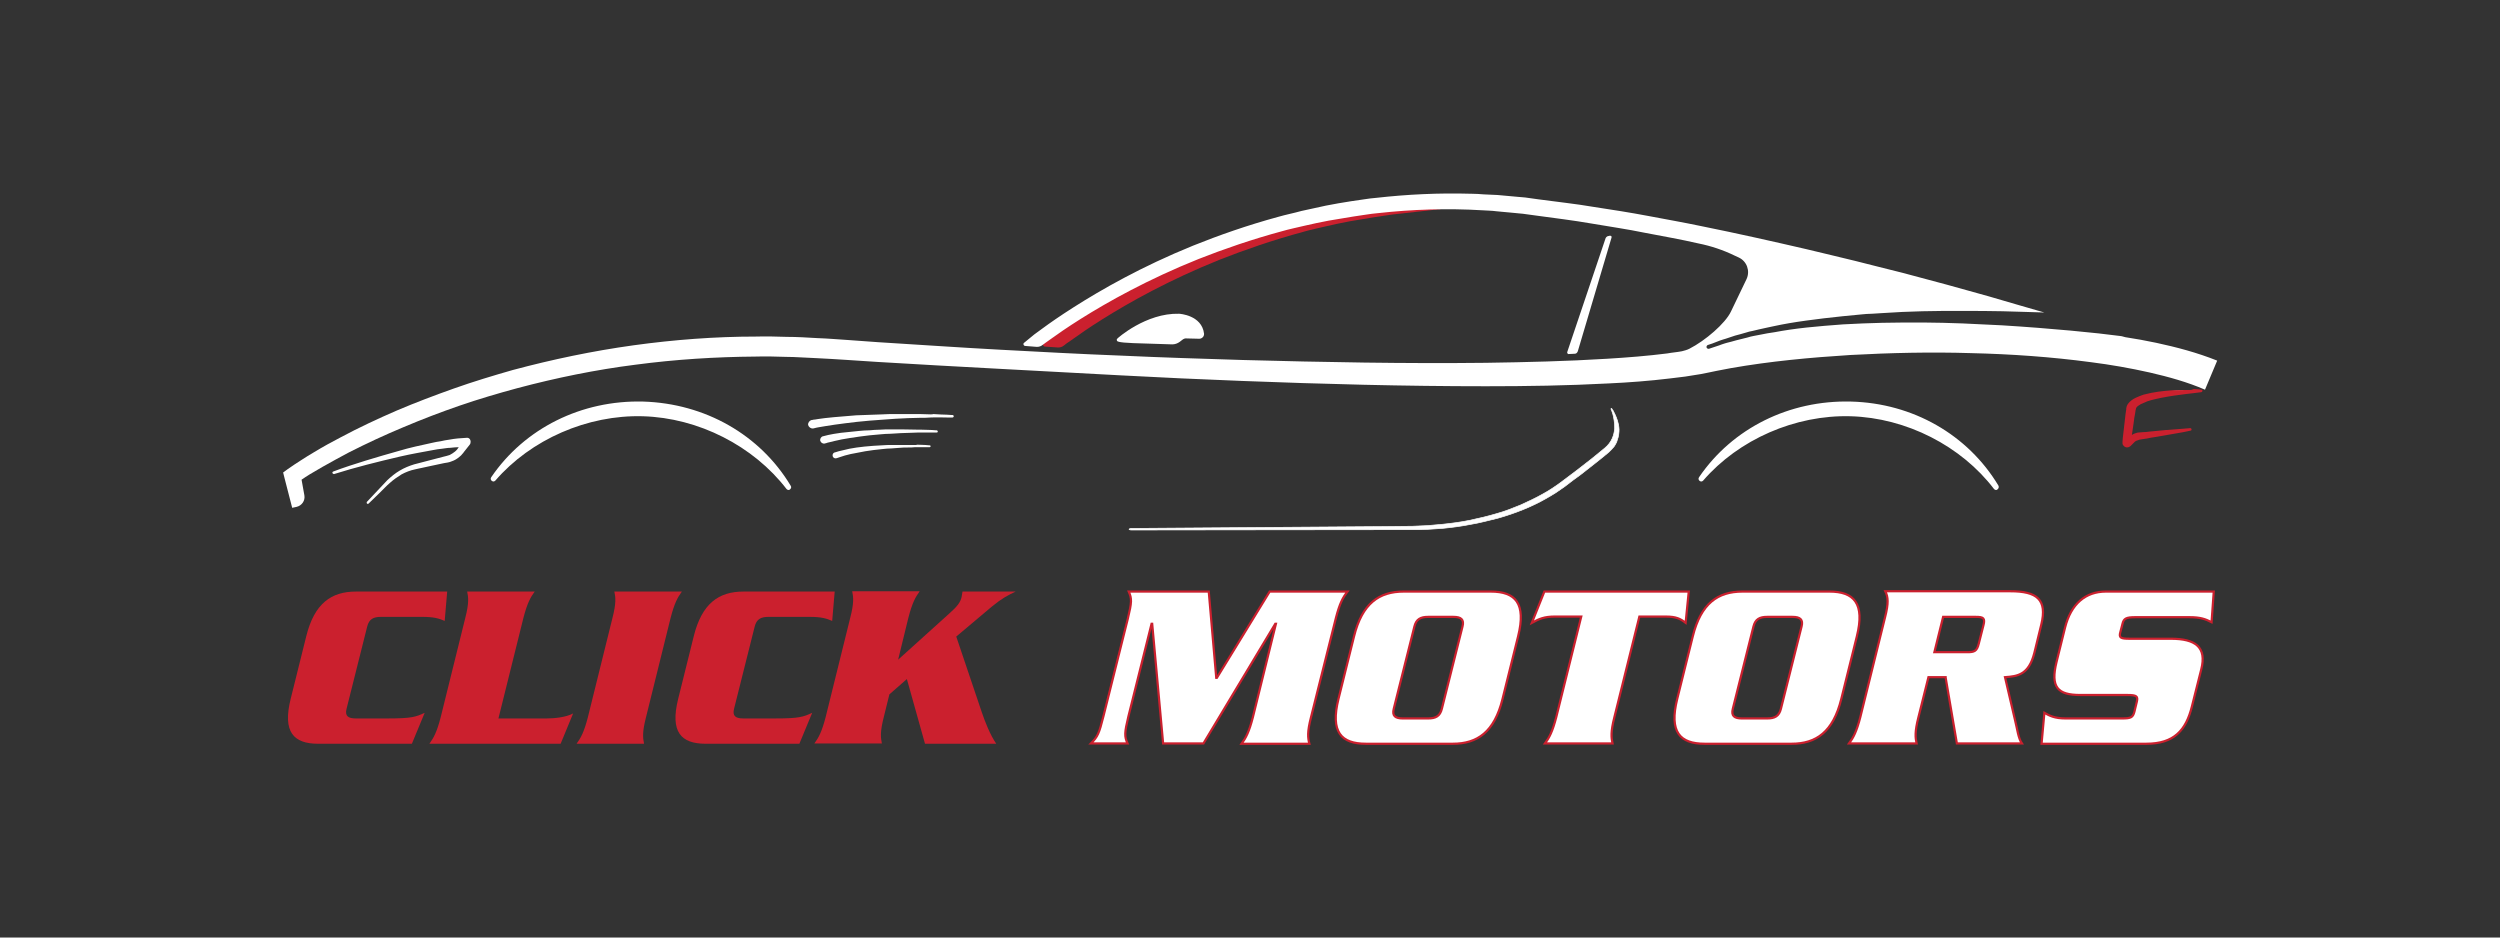 <?xml version="1.0" encoding="utf-8"?>
<!-- Generator: Adobe Illustrator 24.1.2, SVG Export Plug-In . SVG Version: 6.00 Build 0)  -->
<svg version="1.1" id="Layer_1" xmlns="http://www.w3.org/2000/svg" xmlns:xlink="http://www.w3.org/1999/xlink" x="0px" y="0px"
	 viewBox="0 0 800 300" style="enable-background:new 0 0 800 300;" xml:space="preserve">
<rect x="0" y="0" width="800" height="300" fill="#333333" stroke="none"/>
<style type="text/css">
	.st0{fill:#FFFFFF;}
	.st1{fill-rule:evenodd;clip-rule:evenodd;fill:#FFFFFF;}
	.st2{fill:none;stroke:#FFFFFF;stroke-width:0.216;stroke-miterlimit:22.926;}
	.st3{fill-rule:evenodd;clip-rule:evenodd;fill:#CB202E;}
	.st4{fill:#CB202E;}
	.st5{fill:none;stroke:#CB202E;stroke-width:0.709;stroke-miterlimit:22.926;}
</style>
<path class="st0" d="M149.3,140.1L149.3,140.1l-2.8,0.2c-0.9,0.1-1.8,0.2-2.8,0.4c-0.9,0.1-1.8,0.3-2.7,0.5
	c-0.9,0.1-1.8,0.3-2.7,0.5c-0.9,0.2-1.8,0.4-2.7,0.6l-2.7,0.6c-1.8,0.4-3.6,0.9-5.3,1.4c-3.5,1-7.1,2-10.6,3.1
	c-3.5,1.1-7,2.2-10.4,3.5c-0.2,0.1-0.3,0.3-0.2,0.5c0.1,0.2,0.3,0.3,0.5,0.3c3.5-1.1,7-2.1,10.5-3c3.5-0.9,7.1-1.8,10.6-2.6
	c1.8-0.4,3.6-0.8,5.3-1.1l2.7-0.5c0.9-0.2,1.8-0.3,2.7-0.5c0.9-0.2,1.8-0.3,2.7-0.4c0.9-0.1,1.8-0.3,2.7-0.3
	c0.9-0.1,1.8-0.2,2.7-0.2l0,0c-0.2,0.2-0.3,0.5-0.5,0.7c-0.2,0.2-0.4,0.5-0.7,0.7c-0.5,0.4-1.1,0.8-1.7,1.1c-0.3,0.1-0.6,0.2-1,0.3
	l-1.2,0.3l-4.6,1.2l-2.3,0.6c-0.8,0.2-1.5,0.4-2.3,0.6c-1.6,0.5-3.1,1.1-4.6,2c-1.4,0.8-2.7,1.9-3.9,3c-0.6,0.6-1.1,1.2-1.7,1.8
	l-1.6,1.7l-3.3,3.5c-0.1,0.2-0.1,0.4,0,0.5c0.2,0.2,0.4,0.2,0.6,0l3.4-3.3l1.7-1.7c0.6-0.6,1.1-1.1,1.7-1.6c1.1-1,2.4-1.9,3.7-2.7
	c1.3-0.7,2.8-1.3,4.3-1.6c0.7-0.2,1.5-0.3,2.3-0.5l2.3-0.5l4.7-1l1.2-0.2c0.4-0.1,0.9-0.2,1.3-0.4c0.9-0.3,1.7-0.8,2.4-1.4
	c0.4-0.3,0.7-0.6,1-1c0.2-0.2,0.3-0.3,0.4-0.5l0.4-0.5l1.5-1.9l0,0c0.2-0.2,0.3-0.6,0.3-0.9C150.6,140.5,150,140,149.3,140.1"/>
<path class="st1" d="M362.6,109.8l12.5,0.4c0.9,0,1.7-0.3,2.4-0.8l0.9-0.7c0.4-0.3,0.9-0.5,1.4-0.4l4,0.1c0.4,0,0.8-0.2,1.1-0.5
	c0.3-0.3,0.4-0.7,0.4-1.1c-0.7-6-7.9-6.4-8-6.4c-10.6-0.3-19.8,7.9-19.8,8l0,0c-0.1,0.1-0.2,0.3-0.1,0.5
	C357.4,109.2,357.5,109.6,362.6,109.8"/>
<path class="st1" d="M514.9,75.5L514.9,75.5c-0.5,0-0.9,0.3-1.1,0.7l-12.3,36.5c0,0.1,0,0.3,0.1,0.4c0.1,0.1,0.2,0.2,0.3,0.2
	c0,0,0,0,0,0l2-0.1c0.5,0,0.8-0.3,1-0.8l10.8-36.4c0-0.1,0-0.2,0-0.3c-0.1-0.1-0.1-0.2-0.2-0.2l-0.3-0.1
	C515,75.5,514.9,75.5,514.9,75.5"/>
<path class="st1" d="M157.2,152.7c-0.3,0.4-0.2,0.9,0.2,1.2c0.4,0.3,0.8,0.2,1.1-0.1c11.4-13.2,29.5-21.1,47.2-20.6
	c17.8,0.5,35.4,9.5,46,23.3c0.2,0.2,0.4,0.3,0.6,0.3c0.2,0,0.3,0,0.5-0.2c0.4-0.3,0.5-0.8,0.2-1.2c-9.8-16.3-27.4-26.3-47.2-26.9
	C186.1,128,167.9,137,157.2,152.7z"/>
<path class="st1" d="M543.7,152.7c-0.3,0.4-0.2,0.9,0.2,1.2c0.4,0.3,0.8,0.2,1.1-0.1c11.4-13.2,29.5-21.1,47.2-20.6
	c17.8,0.5,35.4,9.5,45.9,23.3c0.2,0.2,0.4,0.3,0.6,0.3c0.2,0,0.3,0,0.5-0.2c0.4-0.3,0.5-0.8,0.3-1.2c-9.8-16.3-27.4-26.4-47.2-26.9
	C572.6,128,554.4,137,543.7,152.7z"/>
<path class="st1" d="M515.7,130.7L515.7,130.7L515.7,130.7L515.7,130.7C515.6,130.7,515.6,130.7,515.7,130.7c-0.2,0-0.2,0.1-0.2,0.2
	l0,0c0,0,0.1,0.1,0.2,0.4c0.1,0.3,0.2,0.7,0.4,1.2c0.3,1.1,0.6,2.7,0.6,4.6c-0.2,2-0.8,4.4-3.3,6.4c-2.5,2.1-5.5,4.5-8.8,7
	c-3.4,2.5-6.8,5.4-11.1,7.7c-2.1,1.2-4.5,2.3-6.9,3.4c-1.2,0.5-2.5,1-3.8,1.5c-1.3,0.5-2.6,0.9-4,1.3c-2.7,0.8-5.6,1.5-8.5,2.1
	c-2.9,0.6-6,1-9,1.3c-1.5,0.1-3.1,0.3-4.6,0.4c-1.6,0.1-3.1,0.1-4.7,0.2c-3.2,0-6.3,0.1-9.5,0.1l-80.7,0.6c-1,0.3-0.3,0.5,0.3,0.5
	c19.5,0,49.9-0.1,80.3-0.1c3.2,0,6.4,0,9.5,0c1.6,0,3.2,0,4.8-0.1c1.6-0.1,3.2-0.2,4.7-0.3c3.1-0.3,6.2-0.7,9.2-1.3
	c3-0.5,5.9-1.3,8.8-2c5.6-1.6,10.8-3.7,15.2-6.2c1.1-0.6,2.2-1.3,3.2-1.9c1-0.7,1.9-1.3,2.9-2c1.8-1.4,3.5-2.7,5.2-3.9
	c3.3-2.6,6.3-4.9,8.9-7.1c0.3-0.3,0.6-0.6,0.9-0.9c0.3-0.3,0.5-0.6,0.8-0.9c0.2-0.3,0.4-0.6,0.6-1c0.2-0.3,0.3-0.6,0.4-1
	c0.5-1.3,0.6-2.5,0.6-3.5c-0.1-2.1-0.8-3.7-1.3-4.8c-0.2-0.5-0.5-0.9-0.6-1.2c-0.2-0.3-0.3-0.4-0.3-0.4
	C515.8,130.7,515.7,130.7,515.7,130.7z"/>
<path class="st2" d="M515.7,130.7L515.7,130.7L515.7,130.7L515.7,130.7C515.6,130.7,515.6,130.7,515.7,130.7c-0.2,0-0.2,0.1-0.2,0.2
	l0,0c0,0,0.1,0.1,0.2,0.4c0.1,0.3,0.2,0.7,0.4,1.2c0.3,1.1,0.6,2.7,0.6,4.6c-0.2,2-0.8,4.4-3.3,6.4c-2.5,2.1-5.5,4.5-8.8,7
	c-3.4,2.5-6.8,5.4-11.1,7.7c-2.1,1.2-4.5,2.3-6.9,3.4c-1.2,0.5-2.5,1-3.8,1.5c-1.3,0.5-2.6,0.9-4,1.3c-2.7,0.8-5.6,1.5-8.5,2.1
	c-2.9,0.6-6,1-9,1.3c-1.5,0.1-3.1,0.3-4.6,0.4c-1.6,0.1-3.1,0.1-4.7,0.2c-3.2,0-6.3,0.1-9.5,0.1l-80.7,0.6c-1,0.3-0.3,0.5,0.3,0.5
	c19.5,0,49.9-0.1,80.3-0.1c3.2,0,6.4,0,9.5,0c1.6,0,3.2,0,4.8-0.1c1.6-0.1,3.2-0.2,4.7-0.3c3.1-0.3,6.2-0.7,9.2-1.3
	c3-0.5,5.9-1.3,8.8-2c5.6-1.6,10.8-3.7,15.2-6.2c1.1-0.6,2.2-1.3,3.2-1.9c1-0.7,1.9-1.3,2.9-2c1.8-1.4,3.5-2.7,5.2-3.9
	c3.3-2.6,6.3-4.9,8.9-7.1c0.3-0.3,0.6-0.6,0.9-0.9c0.3-0.3,0.5-0.6,0.8-0.9c0.2-0.3,0.4-0.6,0.6-1c0.2-0.3,0.3-0.6,0.4-1
	c0.5-1.3,0.6-2.5,0.6-3.5c-0.1-2.1-0.8-3.7-1.3-4.8c-0.2-0.5-0.5-0.9-0.6-1.2c-0.2-0.3-0.3-0.4-0.3-0.4
	C515.8,130.7,515.7,130.7,515.7,130.7z"/>
<path class="st1" d="M297.8,132.6c-1.1,0-2.2-0.1-3.4-0.1c-1.2,0-2.5,0-3.8,0c-1.3,0-2.7,0-4.1,0c-1.4,0-2.8,0-4.2,0.1
	c-2.8,0.1-5.6,0.2-8.3,0.3c-2.6,0.2-5.1,0.4-7.2,0.6c-2.1,0.2-3.9,0.4-5.1,0.6c-0.6,0.1-1.1,0.2-1.4,0.2c-0.3,0.1-0.5,0.1-0.5,0.1
	c0,0,0,0-0.1,0c-0.7,0.2-1.2,0.9-1.1,1.6c0.2,0.7,0.9,1.2,1.6,1.1l0,0c0,0,0.2,0,0.5-0.1c0.3-0.1,0.8-0.2,1.4-0.3
	c1.2-0.2,2.9-0.5,5-0.8c2.1-0.3,4.5-0.6,7.1-0.9c2.6-0.3,5.4-0.5,8.2-0.7c1.4-0.1,2.8-0.2,4.2-0.3c1.4-0.1,2.7-0.1,4-0.2
	c1.3,0,2.6-0.1,3.8-0.1c1.2,0,2.3,0,3.4-0.1c2.1-0.1,3.9,0,5.1,0c1.2,0,1.9,0,1.9,0h0c0.2,0,0.4-0.2,0.4-0.4c0-0.2-0.2-0.4-0.4-0.4
	c0,0-0.7,0-1.9-0.1c-1,0-2.5-0.1-4.2-0.2C298.4,132.6,298.1,132.6,297.8,132.6z"/>
<path class="st1" d="M294.9,137.5l-0.1,0l-0.1,0c-0.2,0-0.4,0-0.6,0c-1.7,0-3.7-0.1-5.8-0.1c-1.1,0-2.2,0-3.3,0
	c-1.1,0-2.3,0-3.4,0.1c-1.1,0-2.3,0.1-3.4,0.2c-1.1,0-2.2,0.1-3.3,0.2c-2.1,0.2-4.1,0.4-5.8,0.6c-1.7,0.2-3.1,0.5-4.1,0.7
	c-0.5,0.1-0.9,0.2-1.2,0.3c-0.3,0.1-0.4,0.1-0.4,0.1c0,0,0,0-0.1,0c-0.6,0.2-1,0.9-0.8,1.5c0.2,0.6,0.9,1,1.5,0.8l0,0
	c0,0,0.1,0,0.4-0.1c0.2-0.1,0.6-0.2,1.1-0.3c0.9-0.2,2.3-0.6,3.9-0.9c1.6-0.3,3.6-0.6,5.7-0.9c1-0.1,2.1-0.3,3.2-0.4
	c1.1-0.1,2.2-0.2,3.3-0.3c1.1-0.1,2.2-0.2,3.4-0.2c1.1-0.1,2.2-0.1,3.3-0.2c2.1-0.1,4.1-0.1,5.8-0.2c1.7,0,3.1,0,4.1,0
	c1,0,1.6,0,1.6,0h0c0.2,0,0.3-0.1,0.3-0.3c0-0.2-0.1-0.3-0.3-0.4c0,0-0.6,0-1.6-0.1C297.3,137.6,296.2,137.5,294.9,137.5"/>
<path class="st1" d="M292.9,142.4c-0.7,0-1.5,0-2.3,0c-0.8,0-1.7,0-2.6,0c-0.9,0-1.8,0-2.8,0c-0.9,0-1.9,0-2.9,0.1
	c-1.9,0.1-3.8,0.2-5.6,0.4c-1.8,0.2-3.5,0.4-4.9,0.7c-1.4,0.3-2.6,0.6-3.4,0.8c-0.4,0.1-0.7,0.2-1,0.3c-0.2,0.1-0.4,0.1-0.4,0.1
	c0,0,0,0,0,0c-0.5,0.2-0.7,0.8-0.5,1.3c0.2,0.5,0.8,0.7,1.3,0.5l0,0c0,0,0.1,0,0.3-0.1c0.2-0.1,0.5-0.2,0.9-0.3
	c0.8-0.3,1.9-0.6,3.2-0.9c1.4-0.3,3-0.6,4.7-0.9c1.7-0.3,3.6-0.5,5.5-0.7c0.9-0.1,1.9-0.2,2.8-0.2c0.9-0.1,1.8-0.1,2.7-0.2
	s1.7-0.1,2.6-0.1c0.8,0,1.6,0,2.3-0.1c1.4,0,2.6,0,3.4,0c0.8,0,1.3,0,1.3,0h0c0.1,0,0.3-0.1,0.3-0.3c0-0.2-0.1-0.3-0.3-0.3
	c0,0-0.5,0-1.3-0.1c-0.7,0-1.7-0.1-2.8-0.1C293.4,142.4,293.1,142.4,292.9,142.4z"/>
<path class="st0" d="M701.5,125.6c-2.7,0.1-5.4,0.3-8,0.6c-1.3,0.2-2.6,0.4-4,0.6c-1.3,0.3-2.6,0.6-3.8,1c-0.6,0.2-1.2,0.5-1.8,0.8
	c-0.5,0.3-1.1,0.7-1.4,1.2c-0.1,0.3-0.3,0.6-0.4,0.9c-0.1,0.3-0.2,0.6-0.3,0.9c-0.2,0.6-0.3,1.3-0.5,1.9c-0.2,1.3-0.3,2.6-0.4,3.9
	c0,1.3,0,2.7,0.1,4v0l-0.7-0.2c0.4-0.4,0.6-0.5,1-0.7c0.3-0.2,0.7-0.3,1-0.5c0.7-0.3,1.4-0.5,2-0.7c0.7-0.2,1.4-0.3,2.1-0.5
	c0.7-0.1,1.4-0.3,2.1-0.4c1.4-0.2,2.8-0.4,4.2-0.5c0.7-0.1,1.4-0.1,2.1-0.2l2.1-0.1c0.1,0,0.2,0.1,0.2,0.2c0,0.1-0.1,0.2-0.2,0.2h0
	l-2.1,0.2c-0.7,0.1-1.4,0.2-2.1,0.2c-1.4,0.2-2.8,0.4-4.2,0.6c-0.7,0.1-1.4,0.3-2.1,0.4c-0.7,0.2-1.4,0.3-2,0.5
	c-0.7,0.2-1.3,0.4-1.9,0.7c-0.3,0.1-0.6,0.3-0.9,0.4c-0.3,0.2-0.6,0.4-0.7,0.5l0,0c-0.1,0.2-0.4,0.2-0.6,0c-0.1-0.1-0.1-0.2-0.1-0.3
	v0c-0.1-1.4-0.1-2.7-0.1-4.1c0-1.4,0.2-2.7,0.4-4.1c0.1-0.7,0.3-1.3,0.5-2c0.1-0.3,0.2-0.7,0.4-1c0.2-0.3,0.3-0.6,0.5-0.9
	c0.4-0.6,1-1.1,1.6-1.4c0.6-0.3,1.2-0.6,1.9-0.8c1.3-0.4,2.6-0.8,3.9-1c1.3-0.3,2.7-0.4,4-0.6c2.7-0.3,5.4-0.5,8.1-0.5
	c0.1,0,0.2,0.1,0.2,0.2C701.7,125.5,701.6,125.6,701.5,125.6"/>
<path class="st3" d="M701,124.8l-0.1,0l-0.1,0c-1.5,0-3.4,0-5.8,0.1c-2.7,0.2-5.8,0.5-9.1,1.4c-0.8,0.3-1.7,0.6-2.5,1
	c-0.8,0.4-1.8,1-2.5,2c-0.2,0.3-0.3,0.6-0.4,0.9c0,0.2-0.1,0.3-0.1,0.5l0,0.3l-0.2,1.3c-0.1,0.9-0.2,1.7-0.3,2.6
	c-0.2,1.7-0.4,3.5-0.6,5.2c0,0.4-0.1,0.9-0.1,1.3l0,0.2l0,0c0,0,0,0.2,0,0.3c0,0.3,0.2,0.6,0.4,0.8c0.4,0.4,0.9,0.6,1.5,0.4
	c0.1,0,0.3-0.1,0.4-0.2c0.1,0,0.1-0.1,0.2-0.1l0.1-0.1l0.1-0.1l0.2-0.2c0.3-0.3,0.6-0.6,0.9-0.9l0.2-0.2c0,0,0.1-0.1,0.2-0.1
	c0.1-0.1,0.2-0.2,0.4-0.2c0.3-0.1,0.5-0.2,0.8-0.3c0.4-0.1,0.8-0.1,1.2-0.2c0.8-0.1,1.5-0.2,2.3-0.4c1.5-0.2,2.9-0.5,4.2-0.7
	c2.6-0.5,4.8-0.8,6.3-1.1c1.5-0.3,2.4-0.5,2.4-0.5c0.2,0,0.3-0.2,0.3-0.4c0-0.2-0.2-0.4-0.4-0.4c0,0-0.9,0.1-2.4,0.2
	c-1.5,0.1-3.7,0.3-6.4,0.5c-1.3,0.1-2.7,0.3-4.2,0.4c-0.8,0.1-1.5,0.2-2.3,0.2c-0.4,0-0.8,0.1-1.2,0.1c-0.4,0-1,0.2-1.5,0.4
	c-0.2,0.1-0.5,0.2-0.7,0.4c0,0,0,0,0,0c0.2-1.4,0.4-2.7,0.6-4.1c0.1-0.9,0.2-1.7,0.4-2.6l0.2-1.3l0.1-0.3c0,0,0-0.1,0-0.1
	c0-0.1,0.1-0.2,0.1-0.3c0.2-0.4,0.8-0.8,1.5-1.2c0.7-0.3,1.4-0.6,2.1-0.9c1.5-0.5,3-0.8,4.4-1.1c1.5-0.3,2.8-0.5,4.1-0.7
	c2.6-0.4,4.7-0.6,6.3-0.8c1.5-0.2,2.4-0.3,2.4-0.3h0c0.2,0,0.3-0.2,0.4-0.4c0-0.2-0.1-0.4-0.4-0.4c0,0-0.2,0-0.6-0.1
	c-0.4,0-1-0.1-1.8-0.1C701.3,124.8,701.1,124.8,701,124.8"/>
<path class="st4" d="M143.1,189.3h-29.2c-7.9,0-13.3,3.8-15.9,14.3l-5,20.1c-2.6,10.5,0.9,14.3,8.8,14.3h30l4.1-9.9
	c-2.8,1.3-4.2,1.8-11.6,1.8h-10.5c-2.4,0-3.5-0.8-2.9-3.1l6.6-26.3c0.6-2.4,2-3.1,4.4-3.1h13.3c3.6,0,5.3,0.5,7.1,1.3L143.1,189.3z"
	/>
<path class="st4" d="M159.5,229.9l8-32.2c1.2-4.6,2.2-6.5,3.6-8.4h-21.6c0.4,1.9,0.6,3.7-0.6,8.4l-7.9,31.9
	c-1.2,4.6-2.2,6.5-3.6,8.4h42l4-9.7c-2.4,1.3-6.3,1.6-8.4,1.6L159.5,229.9L159.5,229.9z"/>
<path class="st4" d="M206.1,238c-0.4-1.9-0.6-3.7,0.6-8.4l7.9-31.9c1.2-4.6,2.2-6.5,3.6-8.4h-21.6c0.4,1.9,0.6,3.7-0.6,8.4
	l-7.9,31.9c-1.2,4.6-2.2,6.5-3.6,8.4H206.1z"/>
<path class="st4" d="M267.1,189.3h-29.2c-7.9,0-13.3,3.8-15.9,14.3l-5,20.1c-2.6,10.5,0.9,14.3,8.8,14.3h30l4.1-9.9
	c-2.8,1.3-4.2,1.8-11.6,1.8h-10.5c-2.4,0-3.5-0.8-2.9-3.1l6.6-26.3c0.6-2.4,2-3.1,4.4-3.1h13.3c3.6,0,5.3,0.5,7.1,1.3L267.1,189.3z"
	/>
<path class="st4" d="M306,203.7l11.4-9.6c3.3-2.7,5.1-3.6,7.6-4.8h-17c-0.1,0.6-0.2,1.2-0.3,1.8c-0.4,1.6-1.2,2.8-3.9,5.2
	l-16.4,14.8l3.3-13.5c1.2-4.6,2.2-6.5,3.6-8.4h-21.6c0.4,1.9,0.6,3.7-0.6,8.4l-7.9,31.9c-1.2,4.6-2.2,6.5-3.6,8.4h21.6
	c-0.4-1.9-0.6-3.7,0.6-8.4l1.8-7.3l5.6-4.9L296,238h22.8c-2-2.9-3.6-7.1-4.6-10L306,203.7z"/>
<path class="st0" d="M389.4,216.9h-0.2l-2.4-27.6h-25.6c1,2.3,1,3.3-0.3,8.7l-7.8,31.2c-1.4,5.5-1.8,6.5-4,8.7h11.7
	c-1-2.3-1-3.3,0.3-8.7l7.4-29.6h0.2l3.5,38.3h12.9l23-38.3h0.2l-7.4,30c-1.2,4.6-2.2,6.5-3.6,8.4H419c-0.5-1.9-0.7-3.7,0.5-8.4
	l8-31.9c1.2-4.6,2.2-6.5,3.7-8.4h-24.9L389.4,216.9z"/>
<path class="st0" d="M452.6,200.5c0.6-2.4,2-3.1,4.4-3.1h8.1c2.4,0,3.5,0.8,2.9,3.1l-6.6,26.3c-0.6,2.4-2,3.1-4.4,3.1h-8.1
	c-2.4,0-3.5-0.8-2.9-3.1L452.6,200.5z M428.3,223.7c-2.6,10.5,0.8,14.3,8.8,14.3h27.8c7.9,0,13.3-3.8,15.9-14.3l5-20.1
	c2.6-10.5-0.8-14.3-8.8-14.3h-27.8c-7.9,0-13.3,3.8-15.9,14.3L428.3,223.7z"/>
<path class="st0" d="M494.2,189.3l-4,10c2.4-1.3,4-2,7.4-2h8.4l-8,32.2c-1.2,4.6-2.2,6.5-3.6,8.4H516c-0.4-1.9-0.6-3.7,0.6-8.4
	l8-32.2h8.4c3.4,0,4.7,0.7,6.4,2l1-10L494.2,189.3L494.2,189.3z"/>
<path class="st0" d="M561.1,200.5c0.6-2.4,2-3.1,4.4-3.1h8.1c2.4,0,3.5,0.8,2.9,3.1l-6.6,26.3c-0.6,2.4-2,3.1-4.4,3.1h-8.1
	c-2.4,0-3.5-0.8-2.9-3.1L561.1,200.5z M536.7,223.7c-2.6,10.5,0.8,14.3,8.8,14.3h27.8c7.9,0,13.3-3.8,15.9-14.3l5-20.1
	c2.6-10.5-0.9-14.3-8.8-14.3h-27.8c-7.9,0-13.3,3.8-15.9,14.3L536.7,223.7z"/>
<path class="st0" d="M622.6,216.8l3.6,21.1H647c-1.2-1.8-1.4-4.3-2.2-7.5l-3.2-13.7c4-0.3,7.6-0.7,9.4-7.8l2.2-9
	c2-8.1-1.4-10.7-9.9-10.7h-40c0.9,1.9,1.1,3.7-0.1,8.4l-7.9,31.9c-1.2,4.6-2.2,6.5-3.6,8.4h21.6c-0.4-1.9-0.6-3.7,0.6-8.4l3.2-12.8
	H622.6z M621.8,197.4h10.5c2.4,0,3,0.4,2.4,2.7l-1.5,5.9c-0.6,2.4-1.4,2.7-3.7,2.7h-10.5L621.8,197.4z"/>
<path class="st0" d="M708.4,189.3h-34.5c-6.5,0-11.2,3.9-13.1,11.6l-2.7,10.9c-2,8.1,0.3,10.6,7.6,10.6h15.1c2.9,0,3.4,0.4,3,2.1
	l-0.8,3.3c-0.5,1.8-1.1,2.1-4,2.1H661c-3.6,0-5.2-0.9-6.8-1.8l-0.9,9.9h33.5c8.9,0,12.7-4.3,14.6-11.9l3-11.9
	c1.8-7.1-1.8-9.8-9.7-9.8h-13.2c-2.9,0-3.5-0.3-3-2.1l0.7-2.7c0.4-1.7,1.2-2.1,4.1-2.1h17.3c3.6,0,5.1,0.6,7.1,1.6L708.4,189.3z"/>
<path class="st5" d="M389.4,216.9h-0.2l-2.4-27.6h-25.6c1,2.3,1,3.3-0.3,8.7l-7.8,31.2c-1.4,5.5-1.8,6.5-4,8.7h11.7
	c-1-2.3-1-3.3,0.3-8.7l7.4-29.6h0.2l3.5,38.3h12.9l23-38.3h0.2l-7.4,30c-1.2,4.6-2.2,6.5-3.6,8.4H419c-0.5-1.9-0.7-3.7,0.5-8.4
	l8-31.9c1.2-4.6,2.2-6.5,3.7-8.4h-24.9L389.4,216.9z"/>
<path class="st5" d="M452.6,200.5c0.6-2.4,2-3.1,4.4-3.1h8.1c2.4,0,3.5,0.8,2.9,3.1l-6.6,26.3c-0.6,2.4-2,3.1-4.4,3.1h-8.1
	c-2.4,0-3.5-0.8-2.9-3.1L452.6,200.5z M428.3,223.7c-2.6,10.5,0.8,14.3,8.8,14.3h27.8c7.9,0,13.3-3.8,15.9-14.3l5-20.1
	c2.6-10.5-0.8-14.3-8.8-14.3h-27.8c-7.9,0-13.3,3.8-15.9,14.3L428.3,223.7z"/>
<path class="st5" d="M494.2,189.3l-4,10c2.4-1.3,4-2,7.4-2h8.4l-8,32.2c-1.2,4.6-2.2,6.5-3.6,8.4H516c-0.4-1.9-0.6-3.7,0.6-8.4
	l8-32.2h8.4c3.4,0,4.7,0.7,6.4,2l1-10L494.2,189.3L494.2,189.3z"/>
<path class="st5" d="M561.1,200.5c0.6-2.4,2-3.1,4.4-3.1h8.1c2.4,0,3.5,0.8,2.9,3.1l-6.6,26.3c-0.6,2.4-2,3.1-4.4,3.1h-8.1
	c-2.4,0-3.5-0.8-2.9-3.1L561.1,200.5z M536.7,223.7c-2.6,10.5,0.8,14.3,8.8,14.3h27.8c7.9,0,13.3-3.8,15.9-14.3l5-20.1
	c2.6-10.5-0.9-14.3-8.8-14.3h-27.8c-7.9,0-13.3,3.8-15.9,14.3L536.7,223.7z"/>
<path class="st5" d="M622.6,216.8l3.6,21.1H647c-1.2-1.8-1.4-4.3-2.2-7.5l-3.2-13.7c4-0.3,7.6-0.7,9.4-7.8l2.2-9
	c2-8.1-1.4-10.7-9.9-10.7h-40c0.9,1.9,1.1,3.7-0.1,8.4l-7.9,31.9c-1.2,4.6-2.2,6.5-3.6,8.4h21.6c-0.4-1.9-0.6-3.7,0.6-8.4l3.2-12.8
	H622.6z M621.8,197.4h10.5c2.4,0,3,0.4,2.4,2.7l-1.5,5.9c-0.6,2.4-1.4,2.7-3.7,2.7h-10.5L621.8,197.4z"/>
<path class="st5" d="M708.4,189.3h-34.5c-6.5,0-11.2,3.9-13.1,11.6l-2.7,10.9c-2,8.1,0.3,10.6,7.6,10.6h15.1c2.9,0,3.4,0.4,3,2.1
	l-0.8,3.3c-0.5,1.8-1.1,2.1-4,2.1H661c-3.6,0-5.2-0.9-6.8-1.8l-0.9,9.9h33.5c8.9,0,12.7-4.3,14.6-11.9l3-11.9
	c1.8-7.1-1.8-9.8-9.7-9.8h-13.2c-2.9,0-3.5-0.3-3-2.1l0.7-2.7c0.4-1.7,1.2-2.1,4.1-2.1h17.3c3.6,0,5.1,0.6,7.1,1.6L708.4,189.3z"/>
<path class="st3" d="M447.4,63.5L447.4,63.5c-1.4,0.1-2.8,0.3-4.1,0.5c-1.4,0.2-2.7,0.4-4.1,0.6c-2.7,0.4-5.4,0.9-8,1.4
	c-2.6,0.6-5.2,1.1-7.8,1.7c-2.5,0.7-5.1,1.2-7.5,1.9c-9.9,2.7-19,5.9-27.2,9.2c-16.5,6.7-29.4,14.1-38.2,19.7
	c-4.4,2.8-7.7,5.1-10,6.8c-1.1,0.8-2,1.5-2.6,1.9c-0.4,0.3-2.7,1.8-3.9,2.7c-0.4,0.3-0.2,0.9,0.3,1l4.3,0.3c0.7,0,1.3-0.2,1.8-0.6
	l0,0c0.5-0.4,1.4-1.1,2.5-1.8c2.2-1.6,5.5-3.9,9.8-6.6c8.6-5.4,21.4-12.6,37.6-19.1c8.1-3.2,17.1-6.3,26.7-8.9
	c2.4-0.7,4.9-1.2,7.4-1.8c2.5-0.6,5-1.1,7.6-1.6c2.6-0.4,5.2-0.9,7.8-1.3c1.3-0.2,2.7-0.4,4-0.6c1.3-0.2,2.7-0.4,4-0.5l16.8-1.9
	l-6.7-4.3L447.4,63.5z"/>
<path class="st1" d="M470.9,62l-0.2,0c-10.3-0.3-20.4,0.2-30.2,1.3c-1.4,0.1-2.8,0.3-4.1,0.5c-1.4,0.2-2.7,0.4-4.1,0.6
	c-2.7,0.4-5.4,0.9-8,1.4c-2.6,0.6-5.2,1.1-7.8,1.7c-2.5,0.7-5.1,1.2-7.5,1.9c-9.9,2.7-19,5.9-27.2,9.2
	c-16.5,6.7-29.4,14.1-38.2,19.7c-4.4,2.8-7.7,5.1-10,6.8c-1.1,0.8-2,1.5-2.6,1.9c-0.4,0.3-2.2,1.8-3.3,2.7c-0.4,0.3-0.2,0.9,0.3,1
	l3.8,0.3c0.7,0,1.3-0.2,1.8-0.6l0,0c0.5-0.4,1.4-1,2.5-1.8c2.2-1.6,5.5-3.9,9.8-6.6c8.6-5.4,21.4-12.6,37.6-19.1
	c8.1-3.2,17.1-6.3,26.7-8.9c2.4-0.7,4.9-1.2,7.4-1.8c2.5-0.6,5-1.1,7.6-1.6c2.6-0.4,5.2-0.9,7.8-1.3c1.3-0.2,2.7-0.4,4-0.6
	c1.3-0.2,2.7-0.4,4-0.5c10.8-1.2,22.1-1.6,33.5-0.9c1.4,0.1,2.9,0.1,4.3,0.3c1.4,0.1,2.8,0.3,4.3,0.4l2.1,0.2l1,0.1l1.1,0.1
	c1.5,0.2,2.9,0.4,4.4,0.6c5.8,0.8,11.7,1.5,17.4,2.5c5.8,1,11.5,1.8,17.3,3c5.7,1.1,11.5,2.1,17.1,3.4c4,0.8,7.9,2.1,11.6,3.9
	l1.3,0.6c2.6,1.2,3.7,4.3,2.5,6.9l-5,10.4c-1.8,3.8-8.2,9.3-13.3,11.9c-0.8,0.4-1.6,0.6-2.4,0.8c0,0,0,0,0,0
	c-1.5,0.3-3.1,0.4-4.7,0.7c-6.3,0.8-12.7,1.3-19.2,1.7c-12.9,0.8-25.8,1.1-38.8,1.3c-25.9,0.3-51.9-0.2-77.8-0.9
	c-13-0.4-25.9-0.8-38.9-1.4c-13-0.5-25.9-1.2-38.9-1.9c-13-0.7-25.9-1.6-38.9-2.4l-9.7-0.7c-3.2-0.2-6.5-0.5-9.7-0.6
	c-3.3-0.2-6.6-0.4-9.8-0.4c-3.3-0.1-6.6-0.2-9.8-0.1c-13.1,0-26.3,1-39.3,2.8c-13,1.8-25.9,4.5-38.6,7.9c-6.3,1.8-12.6,3.7-18.8,5.9
	c-6.2,2.2-12.3,4.5-18.4,7.1c-6,2.6-12,5.4-17.8,8.5c-2.9,1.5-5.8,3.1-8.6,4.8c-1.4,0.8-2.8,1.7-4.2,2.6c-1.4,0.9-2.8,1.8-4.2,2.8
	l-1.5,1.1l0.4,1.6l2.5,9.7l1.4-0.3c1.7-0.4,2.8-2,2.5-3.7l-0.9-5c0.8-0.6,1.7-1.1,2.6-1.7c1.4-0.8,2.7-1.6,4.1-2.4
	c2.8-1.6,5.6-3.1,8.4-4.6c5.7-2.9,11.5-5.6,17.5-8.1c5.9-2.5,11.9-4.8,18-6.9c6.1-2.1,12.2-3.9,18.5-5.6c12.4-3.3,25.1-5.9,37.8-7.5
	c12.8-1.7,25.6-2.5,38.5-2.6c3.2-0.1,6.4,0,9.6,0.1c3.2,0,6.4,0.3,9.6,0.4c6.4,0.3,13,0.8,19.4,1.2c13,0.8,26,1.5,38.9,2.2
	c13,0.7,26,1.4,39,2.1c13,0.7,26,1.3,39,1.8c26,1,52,1.7,78.1,1.7c13,0,26.1-0.2,39.2-0.9c6.5-0.3,13.1-0.8,19.7-1.6
	c1.6-0.2,3.3-0.4,4.9-0.6c1.7-0.3,3.3-0.5,5-0.8l2.5-0.5l2.4-0.5c1.6-0.3,3.1-0.6,4.7-0.9c12.5-2.2,25.4-3.4,38.2-4.2
	c12.9-0.7,25.8-1,38.6-0.6c12.9,0.3,25.7,1.2,38.4,2.9c6.3,0.8,12.6,1.9,18.8,3.3c6.1,1.4,12.2,3.1,17.7,5.5l3.9-9.3
	c-6.5-2.6-13-4.3-19.5-5.7c-3.3-0.7-6.6-1.3-9.9-1.8c-0.4-0.1-0.7-0.2-1.1-0.3h0c-0.2,0-0.4-0.1-0.7-0.1c-3.7-0.5-9.1-1.1-15.6-1.7
	c-6.5-0.6-14-1.2-22.1-1.7c-4-0.2-8.2-0.4-12.5-0.6c-2.1-0.1-4.3-0.1-6.4-0.2c-2.1,0-4.3-0.1-6.5-0.1c-4.3,0-8.6,0-12.9,0.1
	c-1.1,0-2.1,0.1-3.2,0.1c-1.1,0-2.1,0.1-3.1,0.1c-2.1,0.1-4.1,0.2-6.2,0.3c-4,0.3-7.9,0.6-11.6,1c-3.7,0.4-7.2,0.9-10.3,1.5
	c-1.6,0.2-3.1,0.5-4.6,0.8c-0.7,0.1-1.4,0.3-2.1,0.4c-0.7,0.1-1.3,0.3-2,0.5c-1.3,0.3-2.5,0.6-3.6,0.9c-1.1,0.3-2.1,0.6-3,0.8
	c-0.5,0.1-0.9,0.3-1.3,0.4c-0.4,0.1-0.8,0.3-1.1,0.4c-0.7,0.2-1.3,0.4-1.8,0.6c-1,0.3-1.5,0.5-1.5,0.5l0,0c-0.3,0.1-0.7-0.1-0.8-0.4
	c-0.1-0.3,0.1-0.7,0.4-0.8c0,0,0.5-0.2,1.5-0.5c0.5-0.2,1.1-0.4,1.8-0.7c0.3-0.1,0.7-0.3,1.1-0.4c0.4-0.1,0.8-0.3,1.3-0.4
	c0.9-0.3,1.9-0.6,3-1c1.1-0.3,2.3-0.6,3.6-1c0.6-0.2,1.3-0.4,2-0.5c0.7-0.2,1.4-0.3,2.1-0.5c1.5-0.3,3-0.7,4.6-1
	c3.2-0.7,6.7-1.3,10.4-1.8c3.7-0.5,7.6-1,11.7-1.4c2-0.2,4.1-0.4,6.2-0.6c1-0.1,2.1-0.2,3.2-0.2c1.1-0.1,2.1-0.1,3.2-0.2
	c4.3-0.3,8.6-0.5,13-0.6c2.2,0,4.4-0.1,6.5-0.1c2.2,0,4.3,0,6.5,0c4.3,0,8.5,0,12.6,0.1c4.7,0.1,9.2,0.3,13.4,0.4
	c-5.5-1.6-11.5-3.3-17.9-5.2c-4.3-1.2-8.7-2.4-13.3-3.7c-4.6-1.2-9.4-2.5-14.2-3.8c-4.9-1.2-9.9-2.5-15.1-3.8
	c-5.2-1.3-10.5-2.5-15.8-3.8c-10.8-2.5-21.9-5-33.3-7.3c-5.7-1.2-11.4-2.2-17.2-3.3c-5.8-1.1-11.6-2-17.5-2.9
	c-5.8-1-11.7-1.6-17.5-2.4c-1.4-0.2-2.9-0.4-4.3-0.6l-1.1-0.1l-1.2-0.1l-2.2-0.2c-1.5-0.1-2.9-0.3-4.4-0.4c-1.5-0.1-2.9-0.1-4.4-0.2
	C473.6,62.1,472.2,62,470.9,62"/>
</svg>
